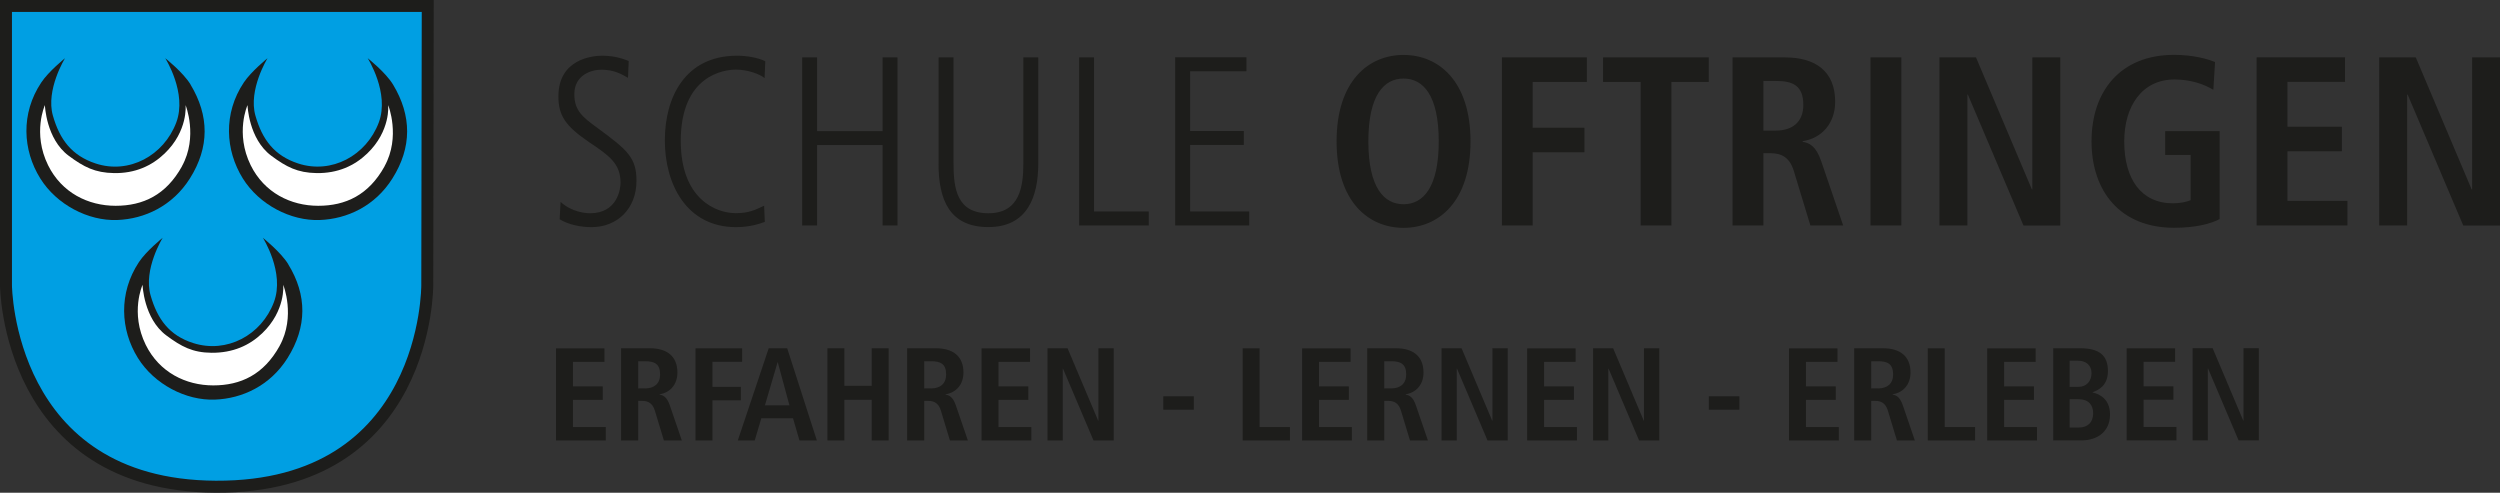 <?xml version="1.0" encoding="UTF-8"?>
    <svg id="Ebene_1" xmlns="http://www.w3.org/2000/svg" viewBox="0 0 321.81 63.43">
        <rect x="0" y="0" width="321.81" height="63.43" fill="#333333" stroke="none"/>
        <defs>
            <style>.cls-1{fill:#009fe3;}.cls-2{fill:#fff;}.cls-3,.cls-4{fill:#1d1d1b;}.cls-5{fill:none;stroke:#1d1d1b;stroke-miterlimit:3.86;stroke-width:1.54px;}.cls-4{fill-rule:evenodd;}</style>
        </defs>
        <path class="cls-1" d="M55.06,.77l-.06,35.94s.19,26.08-27.22,25.94C.91,62.52,.77,36.73,.77,36.73V.77H55.06Z"/>
        <path class="cls-5" d="M55.06,.77l-.06,35.94s.19,26.08-27.22,25.94C.91,62.52,.77,36.73,.77,36.73V.77H55.06Z"/>
        <path class="cls-4" d="M24.52,10.88c2.44,4.03,2.44,8.09-.07,12.08-2.24,3.56-5.84,5.23-9.36,5.36-3.73,.14-7.8-1.97-9.91-5.36-2.25-3.62-2.54-8.34,.14-12.35,.94-1.42,3.05-3.12,3.05-3.12,0,0-2.51,4.07-1.56,7.4,.88,3.09,2.44,5.14,5.49,6.15,4.31,1.43,8.79-1.02,10.39-5.27,1.43-3.8-1.42-8.28-1.42-8.28,0,0,2.31,1.82,3.26,3.39"/>
        <path class="cls-4" d="M50.59,10.88c2.43,4.03,2.44,8.09-.07,12.08-2.24,3.57-5.83,5.23-9.36,5.36-3.73,.14-7.8-1.97-9.91-5.36-2.24-3.62-2.54-8.34,.14-12.35,.95-1.42,3.05-3.12,3.05-3.12,0,0-2.51,4.07-1.56,7.4,.88,3.09,2.44,5.15,5.49,6.15,4.32,1.42,8.79-1.02,10.39-5.27,1.42-3.8-1.43-8.28-1.43-8.28,0,0,2.31,1.82,3.26,3.39"/>
        <path class="cls-4" d="M37.09,34c2.47,4.01,2.43,8.09-.07,12.08-2.24,3.57-5.84,5.23-9.36,5.36-3.73,.14-7.8-1.97-9.91-5.36-2.25-3.62-2.52-8.33,.14-12.35,.94-1.42,3.05-3.12,3.05-3.12,0,0-2.51,4.07-1.56,7.4,.88,3.09,2.43,5.18,5.49,6.15,4.33,1.38,8.79-1.02,10.39-5.27,1.43-3.8-1.42-8.28-1.42-8.28,0,0,2.3,1.83,3.26,3.39"/>
        <path class="cls-2" d="M36,44.52c-2.05,3.71-5.02,5.09-8.55,5.09s-6.94-1.68-8.69-5.22c-2.04-4.14-.41-7.73-.41-7.73,0,0,.14,4.34,3.05,6.51,1.96,1.46,3.4,2.22,5.84,2.24,2.72,.02,4.86-.93,6.51-2.51,3.05-2.92,2.71-6.24,2.71-6.24,0,0,1.63,4.07-.47,7.87"/>
        <path class="cls-2" d="M23.43,21.4c-2.05,3.71-5.02,5.09-8.55,5.09s-6.94-1.68-8.69-5.22c-2.04-4.14-.41-7.74-.41-7.74,0,0,.14,4.34,3.05,6.51,1.96,1.46,3.4,2.2,5.84,2.24,2.72,.05,4.86-.93,6.51-2.51,3.05-2.92,2.71-6.24,2.71-6.24,0,0,1.63,4.07-.47,7.87"/>
        <path class="cls-2" d="M49.51,21.4c-2.05,3.71-5.02,5.09-8.55,5.09s-6.94-1.68-8.69-5.22c-2.03-4.14-.41-7.74-.41-7.74,0,0,.14,4.34,3.05,6.51,1.96,1.46,3.4,2.2,5.84,2.24,2.72,.04,4.86-.93,6.51-2.51,3.05-2.92,2.71-6.24,2.71-6.24,0,0,1.63,4.07-.47,7.87"/>
        <path class="cls-3" d="M71.57,56.7h6.41v-1.73h-4.23v-3.5h3.84v-1.73h-3.84v-3.16h4.06v-1.73h-6.24v11.87h0Zm8.4,0h2.18v-5.1h.49c.8,0,1.36,.31,1.65,1.24l1.17,3.86h2.31l-1.55-4.52c-.37-1.1-.87-1.31-1.31-1.38v-.05c1.33-.2,2.29-1.24,2.29-2.79,0-2.18-1.43-3.13-3.54-3.13h-3.71v11.87h0Zm2.18-6.7v-3.5h.88c1.22,0,1.94,.34,1.94,1.7,0,1.21-.78,1.8-1.94,1.8h-.88Zm7.38,6.7h2.18v-5.17h3.66v-1.73h-3.66v-3.23h3.82v-1.73h-6v11.87h0Zm8.93-4.52l1.63-5.54h.03l1.5,5.54h-3.16Zm4.45,4.52h2.24l-3.82-11.87h-2.38l-3.98,11.87h2.18l.85-2.86h4.08l.83,2.86h0Zm3.6,0h2.18v-5.24h3.52v5.24h2.18v-11.87h-2.18v4.83h-3.52v-4.83h-2.18v11.87h0Zm10.28,0h2.18v-5.1h.49c.8,0,1.36,.31,1.65,1.24l1.17,3.86h2.31l-1.55-4.52c-.37-1.1-.87-1.31-1.31-1.38v-.05c1.33-.2,2.29-1.24,2.29-2.79,0-2.18-1.43-3.13-3.54-3.13h-3.71v11.87h0Zm2.18-6.7v-3.5h.88c1.22,0,1.94,.34,1.94,1.7,0,1.21-.78,1.8-1.94,1.8h-.88Zm7.38,6.7h6.41v-1.73h-4.23v-3.5h3.84v-1.73h-3.84v-3.16h4.06v-1.73h-6.24v11.87h0Zm8.48,0h1.97v-9.25h.03l3.93,9.25h2.6v-11.87h-1.97v9.32h-.03l-3.94-9.32h-2.58v11.87h0Zm14.91-3.96h3.93v-1.73h-3.93v1.73h0Zm10.22,3.96h6.09v-1.73h-3.91v-10.13h-2.18v11.87h0Zm7.65,0h6.41v-1.73h-4.23v-3.5h3.84v-1.73h-3.84v-3.16h4.06v-1.73h-6.24v11.87h0Zm8.4,0h2.18v-5.1h.49c.8,0,1.36,.31,1.65,1.24l1.17,3.86h2.31l-1.55-4.52c-.37-1.1-.87-1.31-1.31-1.38v-.05c1.33-.2,2.29-1.24,2.29-2.79,0-2.18-1.43-3.13-3.54-3.13h-3.71v11.87h0Zm2.18-6.7v-3.5h.88c1.22,0,1.94,.34,1.94,1.7,0,1.21-.78,1.8-1.94,1.8h-.88Zm7.36,6.7h1.97v-9.25h.03l3.93,9.25h2.6v-11.87h-1.97v9.32h-.03l-3.94-9.32h-2.58v11.87h0Zm11.03,0h6.41v-1.73h-4.23v-3.5h3.84v-1.73h-3.84v-3.16h4.06v-1.73h-6.24v11.87h0Zm8.48,0h1.97v-9.25h.03l3.93,9.25h2.6v-11.87h-1.97v9.32h-.03l-3.94-9.32h-2.58v11.87h0Zm14.91-3.96h3.93v-1.73h-3.93v1.73h0Zm10.32,3.96h6.41v-1.73h-4.23v-3.5h3.84v-1.73h-3.84v-3.16h4.06v-1.73h-6.24v11.87h0Zm8.4,0h2.18v-5.1h.49c.8,0,1.36,.31,1.65,1.24l1.17,3.86h2.31l-1.55-4.52c-.37-1.1-.87-1.31-1.31-1.38v-.05c1.33-.2,2.3-1.24,2.3-2.79,0-2.18-1.43-3.13-3.54-3.13h-3.71v11.87h0Zm2.18-6.7v-3.5h.88c1.22,0,1.94,.34,1.94,1.7,0,1.21-.78,1.8-1.94,1.8h-.88Zm7.28,6.7h6.09v-1.73h-3.91v-10.13h-2.18v11.87h0Zm7.65,0h6.41v-1.73h-4.23v-3.5h3.84v-1.73h-3.84v-3.16h4.06v-1.73h-6.24v11.87h0Zm10.61-10.27h1.07c1.04,0,1.75,.59,1.75,1.6s-.63,1.77-1.7,1.77h-1.12v-3.37h0Zm0,4.96h1.14c1.34,0,1.89,.78,1.89,1.82,0,1.1-.65,1.82-1.82,1.82h-1.21v-3.64h0Zm-2.11,5.3h3.62c2.11,0,3.69-1.17,3.69-3.33,0-1.99-1.33-2.63-2.24-2.84v-.03c.78-.29,1.97-.85,1.97-2.74,0-2.01-1.12-2.92-3.57-2.92h-3.47v11.87h0Zm9.45,0h6.41v-1.73h-4.23v-3.5h3.84v-1.73h-3.84v-3.16h4.06v-1.73h-6.24v11.87h0Zm8.48,0h1.97v-9.25h.03l3.93,9.25h2.6v-11.87h-1.97v9.32h-.03l-3.94-9.32h-2.58v11.87h0Z"/>
        <path class="cls-3" d="M72.04,28.22c1.12,.71,2.76,1.02,4.09,1.02,3.32,0,5.8-2.36,5.8-5.98,0-2.98-1.18-3.97-5.02-6.79-1.86-1.36-2.98-2.2-2.98-4.34,0-2.51,2.23-3.16,3.47-3.16,1.61,0,2.6,.56,3.44,1.05l.09-2.17c-.5-.19-1.67-.68-3.41-.68-1.27,0-5.64,.43-5.64,5.24,0,2.45,.9,3.81,3.91,5.86,2.6,1.74,4.09,2.76,4.09,5.27,0,.81-.43,3.91-3.91,3.91-.56,0-2.32-.12-3.81-1.46l-.12,2.23h0Zm26.32-1.74c-1.18,.56-2.01,.96-3.66,.96-2.48,0-7.07-1.77-7.07-9.3,0-8.46,5.58-9.18,7.1-9.18s3.1,.59,3.69,1.09l.09-2.17c-1.02-.5-2.51-.71-3.63-.71-6.67,0-9.3,5.33-9.3,10.91s2.76,11.16,9.18,11.16c1.8,0,3.1-.46,3.69-.68l-.09-2.08h0Zm4.9,2.54h1.92v-10.35h8.43v10.35h1.92V7.39h-1.92v9.49h-8.43V7.39h-1.92V29.03h0Zm17.55-7.97c0,4.65,1.4,8.18,6.42,8.18s6.42-3.91,6.42-8.18V7.39h-1.92v13.64c0,2.91-.43,6.42-4.49,6.42s-4.5-3.16-4.5-6.42V7.39h-1.92v13.67h0Zm18.1,7.97h8.96v-1.8h-7.04V7.39h-1.92V29.03h0Zm12.37,0h9.52v-1.8h-7.6v-8.56h6.91v-1.8h-6.91v-7.69h7.25v-1.8h-9.18V29.03h0Zm24.86-10.82c0-5.95,2.01-8.09,4.53-8.09s4.53,2.14,4.53,8.09-2.02,8.09-4.53,8.09-4.53-2.14-4.53-8.09h0Zm-4.09,0c0,7.78,4.12,11.13,8.62,11.13s8.62-3.35,8.62-11.13-4.12-11.13-8.62-11.13-8.62,3.35-8.62,11.13h0Zm21.27,10.82h3.97v-9.42h6.67v-3.16h-6.67v-5.89h6.98v-3.16h-10.94V29.03h0Zm17.86,0h3.97V10.55h4.81v-3.16h-13.61v3.16h4.84V29.03h0Zm11.84,0h3.97v-9.3h.9c1.46,0,2.48,.56,3.01,2.26l2.14,7.04h4.22l-2.82-8.25c-.68-2.02-1.58-2.39-2.39-2.51v-.09c2.42-.37,4.18-2.26,4.18-5.08,0-3.97-2.6-5.7-6.45-5.7h-6.76V29.03h0Zm3.97-12.21v-6.39h1.61c2.23,0,3.53,.62,3.53,3.1,0,2.2-1.43,3.29-3.53,3.29h-1.61Zm13.79,12.21h3.97V7.39h-3.97V29.03h0Zm8.87,0h3.6V12.17h.06l7.16,16.86h4.74V7.39h-3.6V24.38h-.06l-7.19-16.99h-4.71V29.03h0Zm29.05-9.08h3.29v5.83c-.53,.22-1.36,.4-2.29,.4-4.06,0-6.26-3.1-6.26-7.97,0-4.49,2.26-7.97,6.48-7.97,1.98,0,3.72,.56,4.99,1.33l.22-3.57c-.84-.37-2.79-.93-5.27-.93-6.94,0-10.63,4.71-10.63,11.13s3.69,11.13,10.63,11.13c2.82,0,4.74-.53,5.86-1.12v-11.32h-7.01v3.04h0Zm11.78,9.08h11.69v-3.16h-7.72v-6.39h7.01v-3.16h-7.01v-5.77h7.41v-3.16h-11.38V29.03h0Zm15.78,0h3.6V12.17h.06l7.16,16.86h4.74V7.39h-3.6V24.38h-.06l-7.19-16.99h-4.71V29.03h0Z"/>
</svg>
